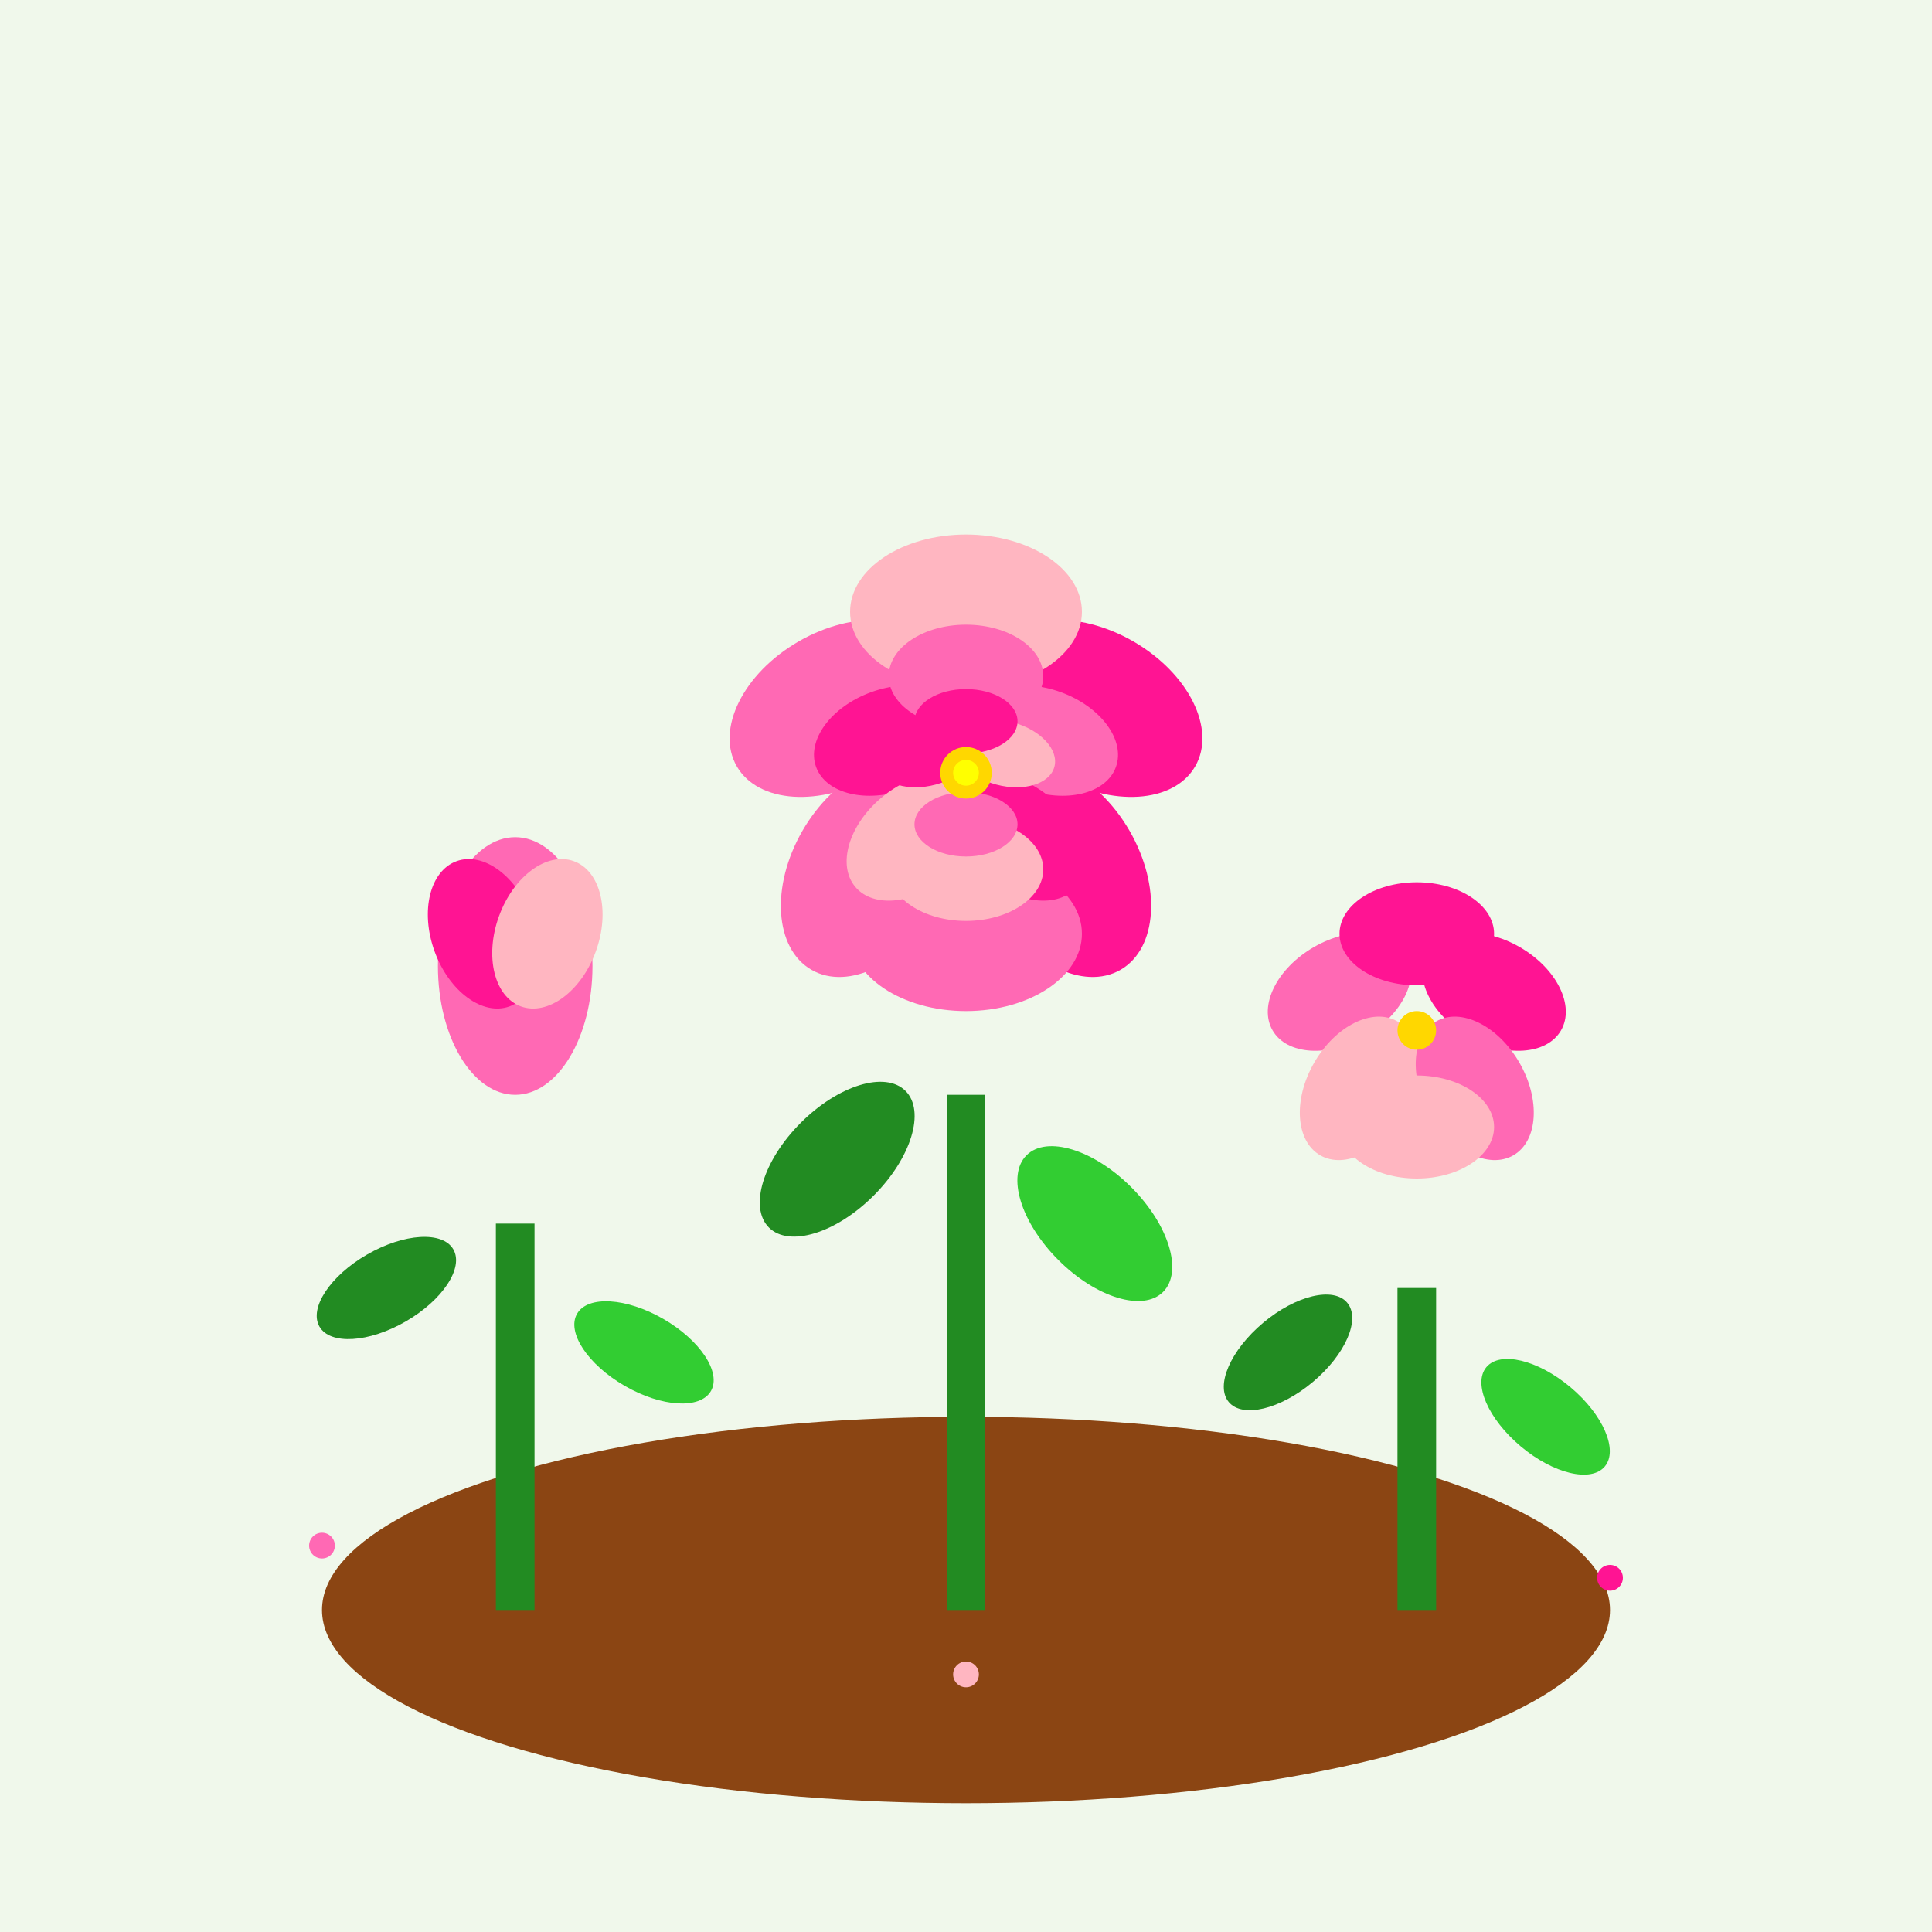 <svg width="300" height="300" viewBox="0 0 300 300" fill="none" xmlns="http://www.w3.org/2000/svg">
  <!-- Background -->
  <rect width="300" height="300" fill="#f0f8eb"/>
  
  <!-- Ground -->
  <ellipse cx="150" cy="250" rx="100" ry="30" fill="#8b4513"/>
  
  <!-- Main peony flower -->
  <g id="main-flower" transform="translate(150, 120)">
    <!-- Outer petals -->
    <ellipse cx="-20" cy="-10" rx="18" ry="12" fill="#ff69b4" transform="rotate(-30 -20 -10)"/>
    <ellipse cx="20" cy="-10" rx="18" ry="12" fill="#ff1493" transform="rotate(30 20 -10)"/>
    <ellipse cx="-15" cy="15" rx="18" ry="12" fill="#ff69b4" transform="rotate(-60 -15 15)"/>
    <ellipse cx="15" cy="15" rx="18" ry="12" fill="#ff1493" transform="rotate(60 15 15)"/>
    <ellipse cx="0" cy="-25" rx="18" ry="12" fill="#ffb6c1" transform="rotate(0 0 -25)"/>
    <ellipse cx="0" cy="25" rx="18" ry="12" fill="#ff69b4" transform="rotate(0 0 25)"/>
    
    <!-- Middle petals -->
    <ellipse cx="-12" cy="-5" rx="12" ry="8" fill="#ff1493" transform="rotate(-20 -12 -5)"/>
    <ellipse cx="12" cy="-5" rx="12" ry="8" fill="#ff69b4" transform="rotate(20 12 -5)"/>
    <ellipse cx="-8" cy="10" rx="12" ry="8" fill="#ffb6c1" transform="rotate(-40 -8 10)"/>
    <ellipse cx="8" cy="10" rx="12" ry="8" fill="#ff1493" transform="rotate(40 8 10)"/>
    <ellipse cx="0" cy="-15" rx="12" ry="8" fill="#ff69b4"/>
    <ellipse cx="0" cy="15" rx="12" ry="8" fill="#ffb6c1"/>
    
    <!-- Inner petals -->
    <ellipse cx="-6" cy="-3" rx="8" ry="5" fill="#ff1493" transform="rotate(-15 -6 -3)"/>
    <ellipse cx="6" cy="-3" rx="8" ry="5" fill="#ffb6c1" transform="rotate(15 6 -3)"/>
    <ellipse cx="0" cy="8" rx="8" ry="5" fill="#ff69b4"/>
    <ellipse cx="0" cy="-8" rx="8" ry="5" fill="#ff1493"/>
    
    <!-- Center -->
    <circle cx="0" cy="0" r="4" fill="#ffd700"/>
    <circle cx="0" cy="0" r="2" fill="#ffff00"/>
  </g>
  
  <!-- Secondary peony bud -->
  <g id="bud" transform="translate(80, 150)">
    <ellipse cx="0" cy="0" rx="12" ry="20" fill="#ff69b4"/>
    <ellipse cx="-5" cy="-5" rx="8" ry="12" fill="#ff1493" transform="rotate(-20 -5 -5)"/>
    <ellipse cx="5" cy="-5" rx="8" ry="12" fill="#ffb6c1" transform="rotate(20 5 -5)"/>
  </g>
  
  <!-- Another flower -->
  <g id="side-flower" transform="translate(220, 160)">
    <!-- Smaller version of main flower -->
    <ellipse cx="-12" cy="-6" rx="12" ry="8" fill="#ff69b4" transform="rotate(-30 -12 -6)"/>
    <ellipse cx="12" cy="-6" rx="12" ry="8" fill="#ff1493" transform="rotate(30 12 -6)"/>
    <ellipse cx="-9" cy="9" rx="12" ry="8" fill="#ffb6c1" transform="rotate(-60 -9 9)"/>
    <ellipse cx="9" cy="9" rx="12" ry="8" fill="#ff69b4" transform="rotate(60 9 9)"/>
    <ellipse cx="0" cy="-15" rx="12" ry="8" fill="#ff1493"/>
    <ellipse cx="0" cy="15" rx="12" ry="8" fill="#ffb6c1"/>
    
    <circle cx="0" cy="0" r="3" fill="#ffd700"/>
  </g>
  
  <!-- Stems -->
  <rect x="147" y="170" width="6" height="80" fill="#228b22"/>
  <rect x="77" y="190" width="6" height="60" fill="#228b22"/>
  <rect x="217" y="200" width="6" height="50" fill="#228b22"/>
  
  <!-- Leaves -->
  <ellipse cx="130" cy="180" rx="15" ry="8" fill="#228b22" transform="rotate(-45 130 180)"/>
  <ellipse cx="170" cy="190" rx="15" ry="8" fill="#32cd32" transform="rotate(45 170 190)"/>
  <ellipse cx="60" cy="200" rx="12" ry="6" fill="#228b22" transform="rotate(-30 60 200)"/>
  <ellipse cx="100" cy="210" rx="12" ry="6" fill="#32cd32" transform="rotate(30 100 210)"/>
  <ellipse cx="200" cy="210" rx="12" ry="6" fill="#228b22" transform="rotate(-40 200 210)"/>
  <ellipse cx="240" cy="220" rx="12" ry="6" fill="#32cd32" transform="rotate(40 240 220)"/>
  
  <!-- Small decorative elements -->
  <circle cx="50" cy="240" r="2" fill="#ff69b4"/>
  <circle cx="250" cy="245" r="2" fill="#ff1493"/>
  <circle cx="150" cy="260" r="2" fill="#ffb6c1"/>
</svg>